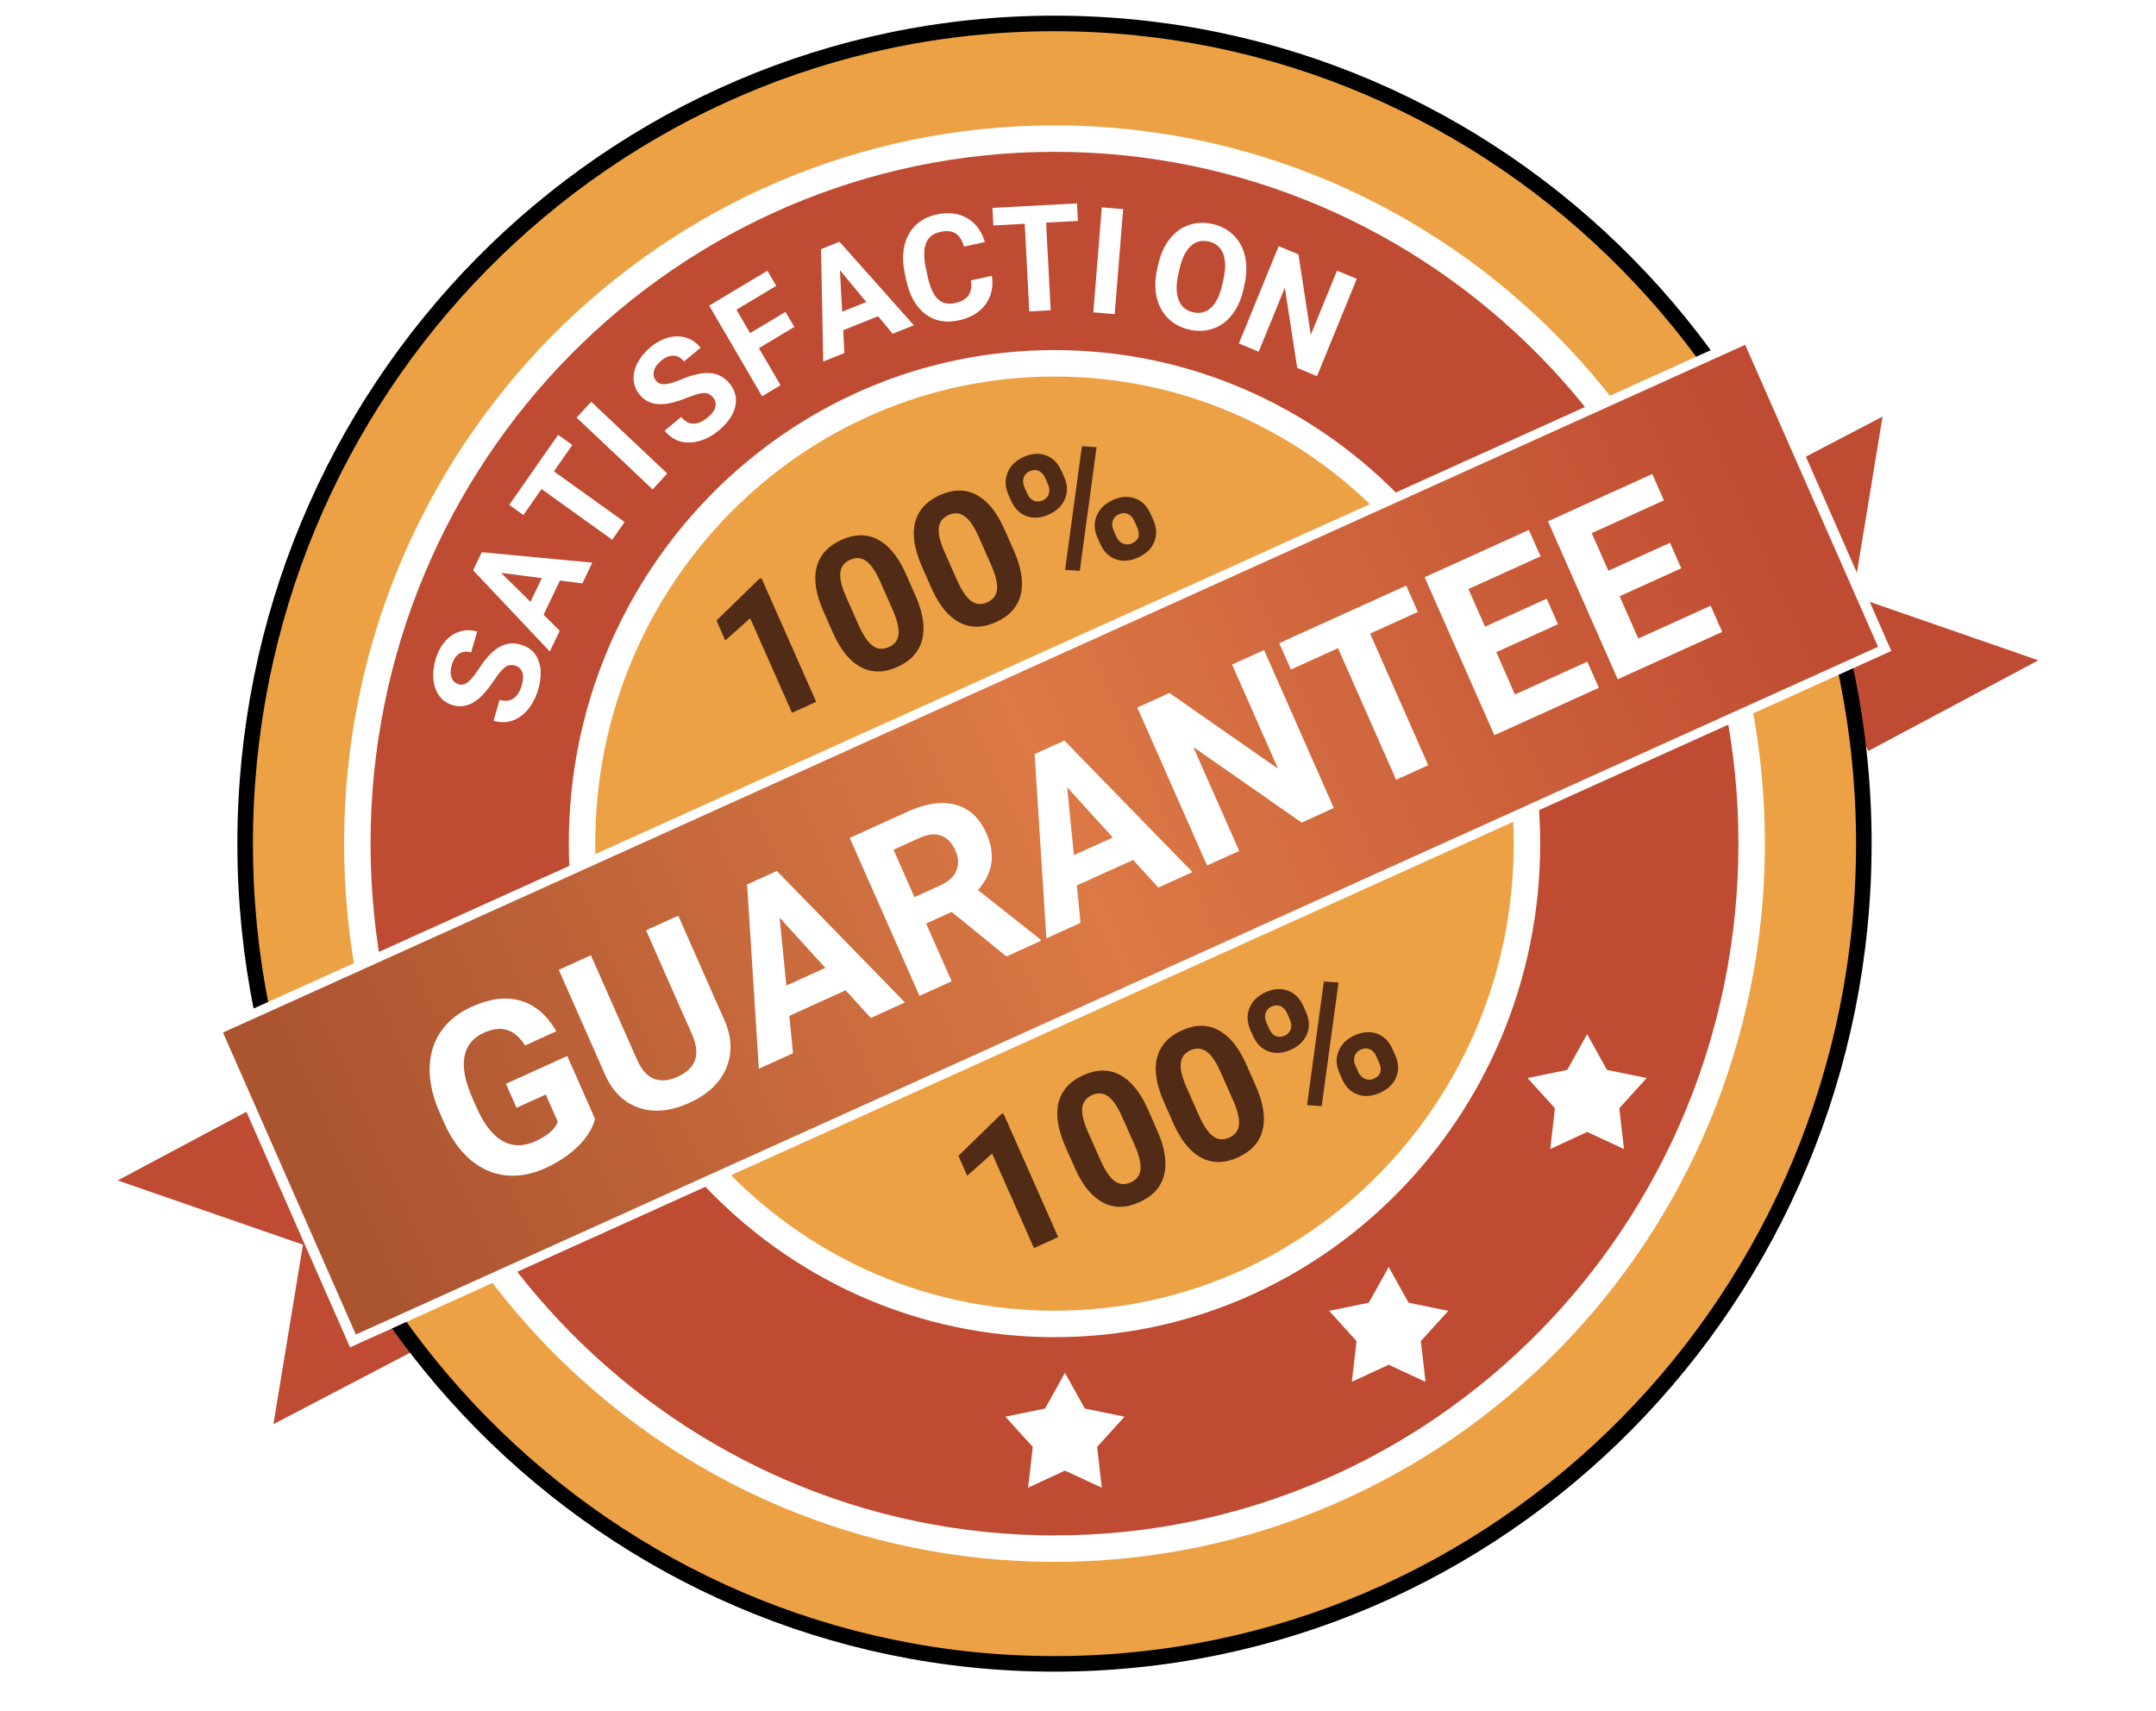 <svg xmlns="http://www.w3.org/2000/svg" width="92" height="73" viewBox="0 0 92 73" fill="none"><path d="M73.963 20.645L80.87 17.032L79.533 25.161L88 28.097L79.533 32.613L73.963 20.645Z" fill="#BF4B32" stroke="white" stroke-width="0.82"></path><path d="M18.037 57.903L11.13 61.516L12.467 53.387L4 50.452L12.467 45.935L18.037 57.903Z" fill="#BF4B32" stroke="white" stroke-width="0.82"></path><path d="M44.997 71C64.071 71 79.533 55.33 79.533 36C79.533 16.67 64.071 1 44.997 1C25.923 1 10.461 16.67 10.461 36C10.461 55.33 25.923 71 44.997 71Z" fill="#ECA244" stroke="black" stroke-width="0.664"></path><path d="M44.997 61.289C58.779 61.289 69.952 49.967 69.952 35.999C69.952 22.032 58.779 10.709 44.997 10.709C31.215 10.709 20.042 22.032 20.042 35.999C20.042 49.967 31.215 61.289 44.997 61.289Z" stroke="white" stroke-width="10.717"></path><path d="M44.997 61.289C58.779 61.289 69.952 49.967 69.952 35.999C69.952 22.032 58.779 10.709 44.997 10.709C31.215 10.709 20.042 22.032 20.042 35.999C20.042 49.967 31.215 61.289 44.997 61.289Z" stroke="#BF4B32" stroke-width="8.46"></path><path d="M59.258 54.063L60.106 55.589L61.8 55.936L60.631 57.225L60.829 58.965L59.258 58.236L57.686 58.965L57.885 57.225L56.715 55.936L58.409 55.589L59.258 54.063Z" fill="white"></path><path d="M45.443 58.58L46.291 60.106L47.986 60.452L46.816 61.742L47.014 63.482L45.443 62.753L43.871 63.482L44.07 61.742L42.9 60.452L44.594 60.106L45.443 58.58Z" fill="white"></path><path d="M67.725 44.129L68.573 45.655L70.267 46.001L69.098 47.291L69.296 49.031L67.725 48.302L66.153 49.031L66.351 47.291L65.182 46.001L66.876 45.655L67.725 44.129Z" fill="white"></path><g filter="url(#filter0_d_2_8358)"><path d="M74.718 14.166L8.949 43.881L14.937 57.493L80.706 27.778L74.718 14.166Z" fill="white"></path><path d="M74.47 14.714L9.516 44.06L15.185 56.946L80.139 27.599L74.47 14.714Z" fill="url(#paint0_linear_2_8358)"></path></g><path d="M25.394 47.751C25.28 48.162 25.034 48.553 24.657 48.924C24.278 49.292 23.815 49.6 23.267 49.849C22.691 50.11 22.13 50.212 21.583 50.157C21.037 50.097 20.538 49.878 20.087 49.502C19.639 49.123 19.267 48.608 18.972 47.957L18.77 47.498C18.473 46.826 18.327 46.193 18.332 45.602C18.34 45.006 18.496 44.483 18.802 44.033C19.11 43.579 19.547 43.223 20.113 42.967C20.902 42.609 21.603 42.52 22.217 42.702C22.829 42.88 23.337 43.314 23.741 44.005L22.407 44.61C22.175 44.252 21.915 44.031 21.626 43.947C21.34 43.862 21.014 43.902 20.649 44.068C20.183 44.279 19.906 44.618 19.82 45.083C19.733 45.549 19.842 46.132 20.148 46.834L20.339 47.265C20.651 47.972 21.019 48.446 21.443 48.687C21.868 48.927 22.336 48.932 22.847 48.7C23.362 48.467 23.68 48.189 23.801 47.867L23.288 46.705L22.041 47.271L21.589 46.248L24.207 45.061L25.394 47.751ZM28.943 39.074L30.903 43.513C31.229 44.251 31.258 44.938 30.991 45.574C30.726 46.209 30.2 46.705 29.411 47.063C28.634 47.415 27.926 47.486 27.285 47.277C26.644 47.067 26.158 46.6 25.828 45.876L23.845 41.385L25.215 40.764L27.18 45.213C27.375 45.654 27.62 45.93 27.918 46.04C28.216 46.145 28.55 46.114 28.918 45.947C29.689 45.597 29.899 45.01 29.549 44.183L27.568 39.697L28.943 39.074ZM36.084 42.258L33.681 43.348L33.838 44.944L32.38 45.605L31.88 37.742L33.15 37.166L38.616 42.777L37.159 43.438L36.084 42.258ZM33.555 42.055L35.218 41.301L33.267 39.157L33.555 42.055ZM40.61 38.912L39.518 39.407L40.608 41.874L39.237 42.496L36.261 35.755L38.733 34.634C39.518 34.278 40.203 34.181 40.786 34.342C41.369 34.504 41.803 34.909 42.089 35.557C42.292 36.017 42.363 36.446 42.302 36.844C42.242 37.238 42.052 37.617 41.734 37.98L44.389 40.082L44.417 40.147L42.947 40.814L40.61 38.912ZM39.021 38.282L40.127 37.78C40.471 37.624 40.699 37.416 40.81 37.154C40.92 36.889 40.906 36.601 40.768 36.29C40.628 35.972 40.428 35.763 40.168 35.662C39.91 35.56 39.598 35.592 39.229 35.759L38.128 36.259L39.021 38.282ZM48.354 36.694L45.951 37.784L46.108 39.38L44.65 40.041L44.15 32.178L45.42 31.602L50.886 37.213L49.428 37.874L48.354 36.694ZM45.825 36.491L47.487 35.738L45.537 33.594L45.825 36.491ZM56.916 34.479L55.545 35.101L50.919 31.875L52.878 36.31L51.507 36.932L48.531 30.191L49.902 29.57L54.536 32.802L52.574 28.358L53.94 27.739L56.916 34.479ZM60.503 26.113L58.465 27.037L60.945 32.652L59.575 33.274L57.095 27.658L55.085 28.57L54.588 27.445L60.006 24.988L60.503 26.113ZM66.48 26.636L63.849 27.829L64.646 29.635L67.734 28.235L68.226 29.35L63.768 31.372L60.792 24.631L65.241 22.614L65.738 23.739L62.659 25.135L63.368 26.741L65.999 25.548L66.48 26.636ZM71.742 24.25L69.111 25.443L69.908 27.248L72.996 25.848L73.489 26.964L69.031 28.985L66.054 22.245L70.504 20.227L71.001 21.352L67.922 22.749L68.631 24.355L71.262 23.162L71.742 24.25Z" fill="white"></path><path d="M21.984 28.404C21.819 28.355 21.675 28.377 21.553 28.469C21.429 28.56 21.273 28.746 21.086 29.025C20.897 29.303 20.729 29.518 20.581 29.669C20.178 30.081 19.755 30.221 19.313 30.089C19.083 30.02 18.898 29.894 18.756 29.71C18.614 29.523 18.527 29.293 18.497 29.018C18.467 28.741 18.497 28.449 18.586 28.143C18.675 27.835 18.811 27.577 18.992 27.37C19.171 27.161 19.38 27.021 19.619 26.949C19.859 26.874 20.106 26.875 20.361 26.951L20.103 27.84C19.908 27.782 19.739 27.799 19.596 27.891C19.451 27.983 19.346 28.142 19.28 28.366C19.217 28.584 19.214 28.766 19.27 28.914C19.325 29.061 19.426 29.157 19.574 29.201C19.713 29.242 19.849 29.207 19.983 29.094C20.118 28.98 20.266 28.798 20.428 28.548C20.725 28.087 21.018 27.775 21.307 27.61C21.596 27.445 21.906 27.412 22.238 27.512C22.606 27.621 22.854 27.849 22.982 28.194C23.109 28.538 23.102 28.95 22.964 29.427C22.867 29.759 22.72 30.043 22.522 30.28C22.322 30.517 22.097 30.676 21.846 30.758C21.597 30.838 21.334 30.837 21.06 30.755L21.319 29.863C21.788 30.003 22.106 29.789 22.271 29.221C22.332 29.009 22.338 28.832 22.289 28.689C22.238 28.544 22.136 28.45 21.984 28.404Z" fill="white"></path><path d="M23.893 24.772L23.195 26.233L23.884 26.915L23.461 27.801L20.189 24.336L20.558 23.564L25.273 24.009L24.85 24.895L23.893 24.772ZM22.636 25.681L23.119 24.67L21.382 24.445L22.636 25.681Z" fill="white"></path><path d="M24.421 18.989L23.636 20.113L26.652 22.276L26.125 23.032L23.108 20.869L22.334 21.978L21.73 21.545L23.816 18.556L24.421 18.989Z" fill="white"></path><path d="M28.473 20.206L27.85 20.884L24.605 17.82L25.227 17.143L28.473 20.206Z" fill="white"></path><path d="M30.43 16.963C30.32 16.828 30.189 16.764 30.037 16.771C29.884 16.776 29.652 16.84 29.343 16.964C29.032 17.087 28.774 17.168 28.568 17.209C28.006 17.319 27.579 17.194 27.287 16.833C27.135 16.645 27.051 16.435 27.037 16.202C27.022 15.967 27.079 15.727 27.206 15.482C27.336 15.236 27.522 15.012 27.765 14.81C28.011 14.606 28.265 14.47 28.53 14.402C28.794 14.332 29.045 14.335 29.283 14.411C29.522 14.487 29.726 14.628 29.895 14.837L29.188 15.424C29.059 15.265 28.91 15.183 28.741 15.178C28.569 15.171 28.394 15.242 28.215 15.39C28.043 15.534 27.939 15.683 27.903 15.837C27.867 15.99 27.897 16.127 27.995 16.248C28.087 16.361 28.219 16.409 28.392 16.393C28.567 16.375 28.791 16.309 29.063 16.195C29.564 15.983 29.98 15.892 30.311 15.921C30.641 15.949 30.916 16.099 31.135 16.37C31.378 16.67 31.457 17 31.372 17.358C31.285 17.715 31.052 18.052 30.672 18.368C30.408 18.587 30.128 18.738 29.833 18.821C29.536 18.902 29.262 18.905 29.009 18.831C28.759 18.754 28.542 18.604 28.361 18.379L29.07 17.79C29.38 18.174 29.762 18.178 30.214 17.802C30.382 17.662 30.485 17.519 30.524 17.372C30.562 17.224 30.53 17.088 30.43 16.963Z" fill="white"></path><path d="M33.894 13.951L32.384 14.857L33.307 16.438L32.52 16.91L30.262 13.041L32.747 11.551L33.124 12.196L31.425 13.215L32.008 14.214L33.518 13.309L33.894 13.951Z" fill="white"></path><path d="M37.47 13.495L35.98 14.091L36.031 15.065L35.128 15.427L35.035 10.631L35.823 10.316L38.996 13.88L38.092 14.242L37.47 13.495ZM35.937 13.301L36.969 12.888L35.841 11.531L35.937 13.301Z" fill="white"></path><path d="M42.328 11.769C42.394 12.249 42.3 12.659 42.046 12.998C41.794 13.337 41.413 13.562 40.905 13.672C40.349 13.793 39.871 13.699 39.471 13.39C39.073 13.079 38.804 12.592 38.664 11.93L38.607 11.662C38.518 11.239 38.513 10.851 38.591 10.497C38.67 10.143 38.828 9.851 39.063 9.621C39.301 9.388 39.6 9.233 39.962 9.154C40.462 9.045 40.894 9.094 41.257 9.299C41.621 9.504 41.878 9.847 42.029 10.328L41.136 10.522C41.054 10.243 40.932 10.055 40.77 9.957C40.61 9.857 40.393 9.837 40.119 9.897C39.821 9.961 39.62 10.119 39.517 10.368C39.416 10.616 39.412 10.967 39.504 11.423L39.574 11.755C39.675 12.23 39.819 12.562 40.006 12.75C40.195 12.938 40.443 12.999 40.749 12.933C41.025 12.873 41.217 12.765 41.325 12.609C41.435 12.45 41.471 12.235 41.434 11.963L42.328 11.769Z" fill="white"></path><path d="M45.996 9.428L44.639 9.5L44.834 13.24L43.921 13.289L43.727 9.549L42.388 9.621L42.349 8.871L45.957 8.679L45.996 9.428Z" fill="white"></path><path d="M47.565 13.404L46.654 13.329L47.015 8.849L47.926 8.924L47.565 13.404Z" fill="white"></path><path d="M53.063 12.332C52.968 12.764 52.808 13.125 52.585 13.416C52.362 13.707 52.09 13.908 51.77 14.021C51.451 14.134 51.11 14.149 50.748 14.066C50.389 13.984 50.089 13.823 49.846 13.585C49.604 13.345 49.441 13.047 49.359 12.688C49.276 12.328 49.281 11.936 49.373 11.514L49.421 11.297C49.517 10.866 49.678 10.504 49.903 10.211C50.131 9.917 50.404 9.715 50.722 9.604C51.043 9.492 51.383 9.477 51.744 9.559C52.105 9.641 52.405 9.803 52.645 10.043C52.887 10.282 53.048 10.584 53.128 10.948C53.209 11.311 53.203 11.707 53.107 12.136L53.063 12.332ZM52.204 11.927C52.306 11.467 52.303 11.099 52.194 10.823C52.084 10.547 51.879 10.375 51.578 10.306C51.279 10.238 51.022 10.303 50.806 10.503C50.592 10.701 50.433 11.027 50.33 11.483L50.282 11.697C50.182 12.144 50.186 12.51 50.294 12.794C50.401 13.078 50.608 13.255 50.913 13.325C51.212 13.393 51.468 13.327 51.681 13.127C51.895 12.925 52.053 12.596 52.157 12.141L52.204 11.927Z" fill="white"></path><path d="M56.198 16.053L55.354 15.699L54.826 12.277L53.71 15.009L52.866 14.655L54.562 10.502L55.407 10.856L55.934 14.285L57.053 11.547L57.895 11.9L56.198 16.053Z" fill="white"></path><path d="M34.829 29.947L33.796 30.416L32.011 26.382L30.949 27.33L30.573 26.479L32.381 24.717L32.492 24.667L34.829 29.947ZM39.06 25.405C39.383 26.134 39.481 26.759 39.354 27.281C39.227 27.803 38.877 28.194 38.302 28.455C37.736 28.713 37.218 28.72 36.75 28.478C36.282 28.235 35.888 27.762 35.568 27.058L35.138 26.087C34.812 25.351 34.715 24.723 34.846 24.206C34.98 23.687 35.33 23.298 35.897 23.04C36.465 22.783 36.982 22.775 37.45 23.018C37.917 23.258 38.31 23.73 38.63 24.434L39.06 25.405ZM37.556 24.809C37.363 24.373 37.163 24.082 36.956 23.938C36.75 23.791 36.522 23.774 36.272 23.888C36.029 23.998 35.892 24.175 35.859 24.419C35.828 24.66 35.899 24.983 36.07 25.39L36.637 26.671C36.828 27.101 37.026 27.395 37.234 27.553C37.442 27.708 37.674 27.727 37.929 27.611C38.182 27.497 38.319 27.314 38.343 27.062C38.366 26.811 38.289 26.478 38.111 26.063L37.556 24.809ZM43.263 23.495C43.585 24.224 43.683 24.849 43.556 25.371C43.43 25.892 43.079 26.284 42.505 26.545C41.938 26.802 41.42 26.81 40.953 26.568C40.484 26.325 40.09 25.852 39.77 25.147L39.341 24.177C39.015 23.44 38.917 22.813 39.049 22.295C39.182 21.776 39.533 21.388 40.1 21.13C40.667 20.872 41.184 20.865 41.653 21.108C42.119 21.348 42.513 21.82 42.833 22.524L43.263 23.495ZM41.759 22.899C41.565 22.462 41.365 22.172 41.158 22.028C40.953 21.881 40.725 21.864 40.475 21.978C40.232 22.088 40.094 22.265 40.062 22.509C40.031 22.749 40.101 23.073 40.272 23.479L40.84 24.761C41.03 25.191 41.229 25.485 41.436 25.643C41.645 25.797 41.877 25.817 42.131 25.701C42.384 25.586 42.522 25.403 42.545 25.152C42.569 24.901 42.491 24.567 42.313 24.152L41.759 22.899ZM43.029 21.104C42.886 20.78 42.873 20.471 42.992 20.177C43.109 19.88 43.336 19.655 43.672 19.502C44.013 19.347 44.331 19.323 44.627 19.429C44.922 19.533 45.145 19.755 45.295 20.095L45.411 20.356C45.555 20.682 45.567 20.991 45.447 21.283C45.328 21.576 45.1 21.798 44.764 21.951C44.426 22.105 44.108 22.13 43.811 22.027C43.515 21.921 43.292 21.699 43.142 21.361L43.029 21.104ZM43.838 21.071C43.902 21.216 43.995 21.314 44.115 21.367C44.237 21.416 44.365 21.41 44.498 21.349C44.632 21.289 44.718 21.196 44.757 21.071C44.796 20.946 44.782 20.808 44.716 20.659L44.598 20.391C44.533 20.246 44.442 20.147 44.324 20.093C44.206 20.04 44.078 20.044 43.94 20.107C43.809 20.166 43.722 20.259 43.681 20.386C43.638 20.509 43.652 20.65 43.721 20.806L43.838 21.071ZM46.829 22.939C46.684 22.613 46.673 22.304 46.795 22.011C46.916 21.715 47.144 21.491 47.477 21.34C47.815 21.186 48.132 21.161 48.427 21.265C48.723 21.365 48.947 21.588 49.1 21.933L49.216 22.194C49.359 22.517 49.372 22.826 49.256 23.119C49.139 23.41 48.91 23.633 48.569 23.788C48.226 23.944 47.907 23.969 47.611 23.863C47.315 23.757 47.094 23.538 46.947 23.207L46.829 22.939ZM47.64 22.91C47.699 23.043 47.792 23.137 47.919 23.192C48.047 23.247 48.175 23.245 48.303 23.187C48.594 23.055 48.667 22.826 48.523 22.5L48.401 22.225C48.337 22.08 48.245 21.982 48.126 21.932C48.005 21.88 47.878 21.884 47.745 21.945C47.611 22.005 47.524 22.099 47.482 22.225C47.44 22.348 47.452 22.486 47.52 22.638L47.64 22.91ZM46.076 24.361L45.45 24.315L46.167 19.038L46.792 19.084L46.076 24.361Z" fill="#512B15"></path><path d="M45.153 52.789L44.12 53.258L42.335 49.224L41.273 50.171L40.897 49.32L42.705 47.559L42.816 47.508L45.153 52.789ZM49.384 48.247C49.707 48.976 49.805 49.601 49.678 50.123C49.551 50.645 49.201 51.036 48.627 51.297C48.059 51.555 47.542 51.562 47.074 51.319C46.606 51.077 46.212 50.604 45.892 49.899L45.462 48.929C45.136 48.192 45.039 47.565 45.17 47.047C45.304 46.528 45.654 46.14 46.221 45.882C46.788 45.624 47.306 45.617 47.774 45.859C48.241 46.1 48.634 46.572 48.955 47.276L49.384 48.247ZM47.88 47.651C47.687 47.214 47.487 46.924 47.28 46.78C47.074 46.633 46.847 46.616 46.596 46.73C46.354 46.84 46.216 47.017 46.184 47.261C46.153 47.501 46.223 47.825 46.394 48.231L46.961 49.513C47.152 49.943 47.35 50.237 47.557 50.395C47.766 50.55 47.998 50.569 48.253 50.453C48.505 50.338 48.643 50.155 48.667 49.904C48.69 49.653 48.613 49.319 48.435 48.904L47.88 47.651ZM53.587 46.336C53.91 47.066 54.007 47.691 53.88 48.212C53.754 48.734 53.403 49.126 52.829 49.387C52.262 49.644 51.745 49.652 51.276 49.409C50.809 49.167 50.415 48.693 50.094 47.989L49.665 47.018C49.339 46.282 49.242 45.655 49.373 45.137C49.507 44.618 49.857 44.23 50.424 43.972C50.991 43.714 51.508 43.706 51.976 43.949C52.443 44.189 52.837 44.661 53.157 45.366L53.587 46.336ZM52.083 45.741C51.889 45.304 51.689 45.013 51.482 44.87C51.277 44.722 51.049 44.706 50.799 44.819C50.556 44.93 50.418 45.107 50.386 45.35C50.355 45.591 50.425 45.914 50.596 46.321L51.164 47.603C51.354 48.033 51.553 48.327 51.76 48.485C51.969 48.639 52.201 48.659 52.456 48.543C52.708 48.428 52.846 48.245 52.869 47.993C52.893 47.742 52.815 47.409 52.637 46.994L52.083 45.741ZM53.353 43.946C53.21 43.622 53.197 43.313 53.316 43.018C53.433 42.721 53.66 42.497 53.996 42.344C54.337 42.189 54.655 42.164 54.951 42.271C55.246 42.374 55.469 42.597 55.619 42.937L55.735 43.198C55.879 43.524 55.891 43.833 55.772 44.125C55.652 44.417 55.424 44.64 55.088 44.792C54.75 44.946 54.432 44.972 54.135 44.869C53.839 44.763 53.616 44.541 53.467 44.203L53.353 43.946ZM54.162 43.913C54.227 44.057 54.319 44.156 54.439 44.209C54.561 44.258 54.689 44.252 54.822 44.191C54.956 44.13 55.042 44.038 55.081 43.913C55.12 43.788 55.106 43.65 55.04 43.5L54.922 43.233C54.857 43.087 54.766 42.988 54.648 42.935C54.53 42.881 54.402 42.886 54.264 42.949C54.133 43.008 54.047 43.101 54.005 43.227C53.962 43.351 53.976 43.491 54.045 43.648L54.162 43.913ZM57.153 45.781C57.008 45.455 56.998 45.145 57.12 44.852C57.24 44.556 57.468 44.333 57.801 44.181C58.139 44.028 58.456 44.002 58.751 44.106C59.047 44.207 59.272 44.429 59.425 44.775L59.54 45.035C59.683 45.359 59.697 45.667 59.58 45.961C59.463 46.252 59.234 46.475 58.893 46.63C58.55 46.786 58.231 46.811 57.935 46.705C57.639 46.598 57.418 46.38 57.271 46.049L57.153 45.781ZM57.964 45.752C58.023 45.885 58.116 45.978 58.243 46.034C58.371 46.089 58.499 46.087 58.627 46.029C58.918 45.897 58.991 45.667 58.847 45.342L58.725 45.066C58.661 44.922 58.569 44.824 58.45 44.774C58.329 44.721 58.202 44.725 58.069 44.786C57.935 44.847 57.848 44.94 57.806 45.066C57.764 45.19 57.776 45.328 57.844 45.48L57.964 45.752ZM56.399 47.202L55.774 47.156L56.491 41.88L57.117 41.926L56.399 47.202Z" fill="#512B15"></path><defs><filter id="filter0_d_2_8358" x="5.669" y="14.166" width="78.317" height="49.886" filterUnits="userSpaceOnUse" color-interpolation-filters="sRGB"></filter><linearGradient id="paint0_linear_2_8358" x1="13.996" y1="50.263" x2="76.93" y2="22.805" gradientUnits="userSpaceOnUse"><stop stop-color="#AA5430"></stop><stop offset="0.506" stop-color="#DC7945"></stop><stop offset="1" stop-color="#BF4B32"></stop></linearGradient></defs></svg>
